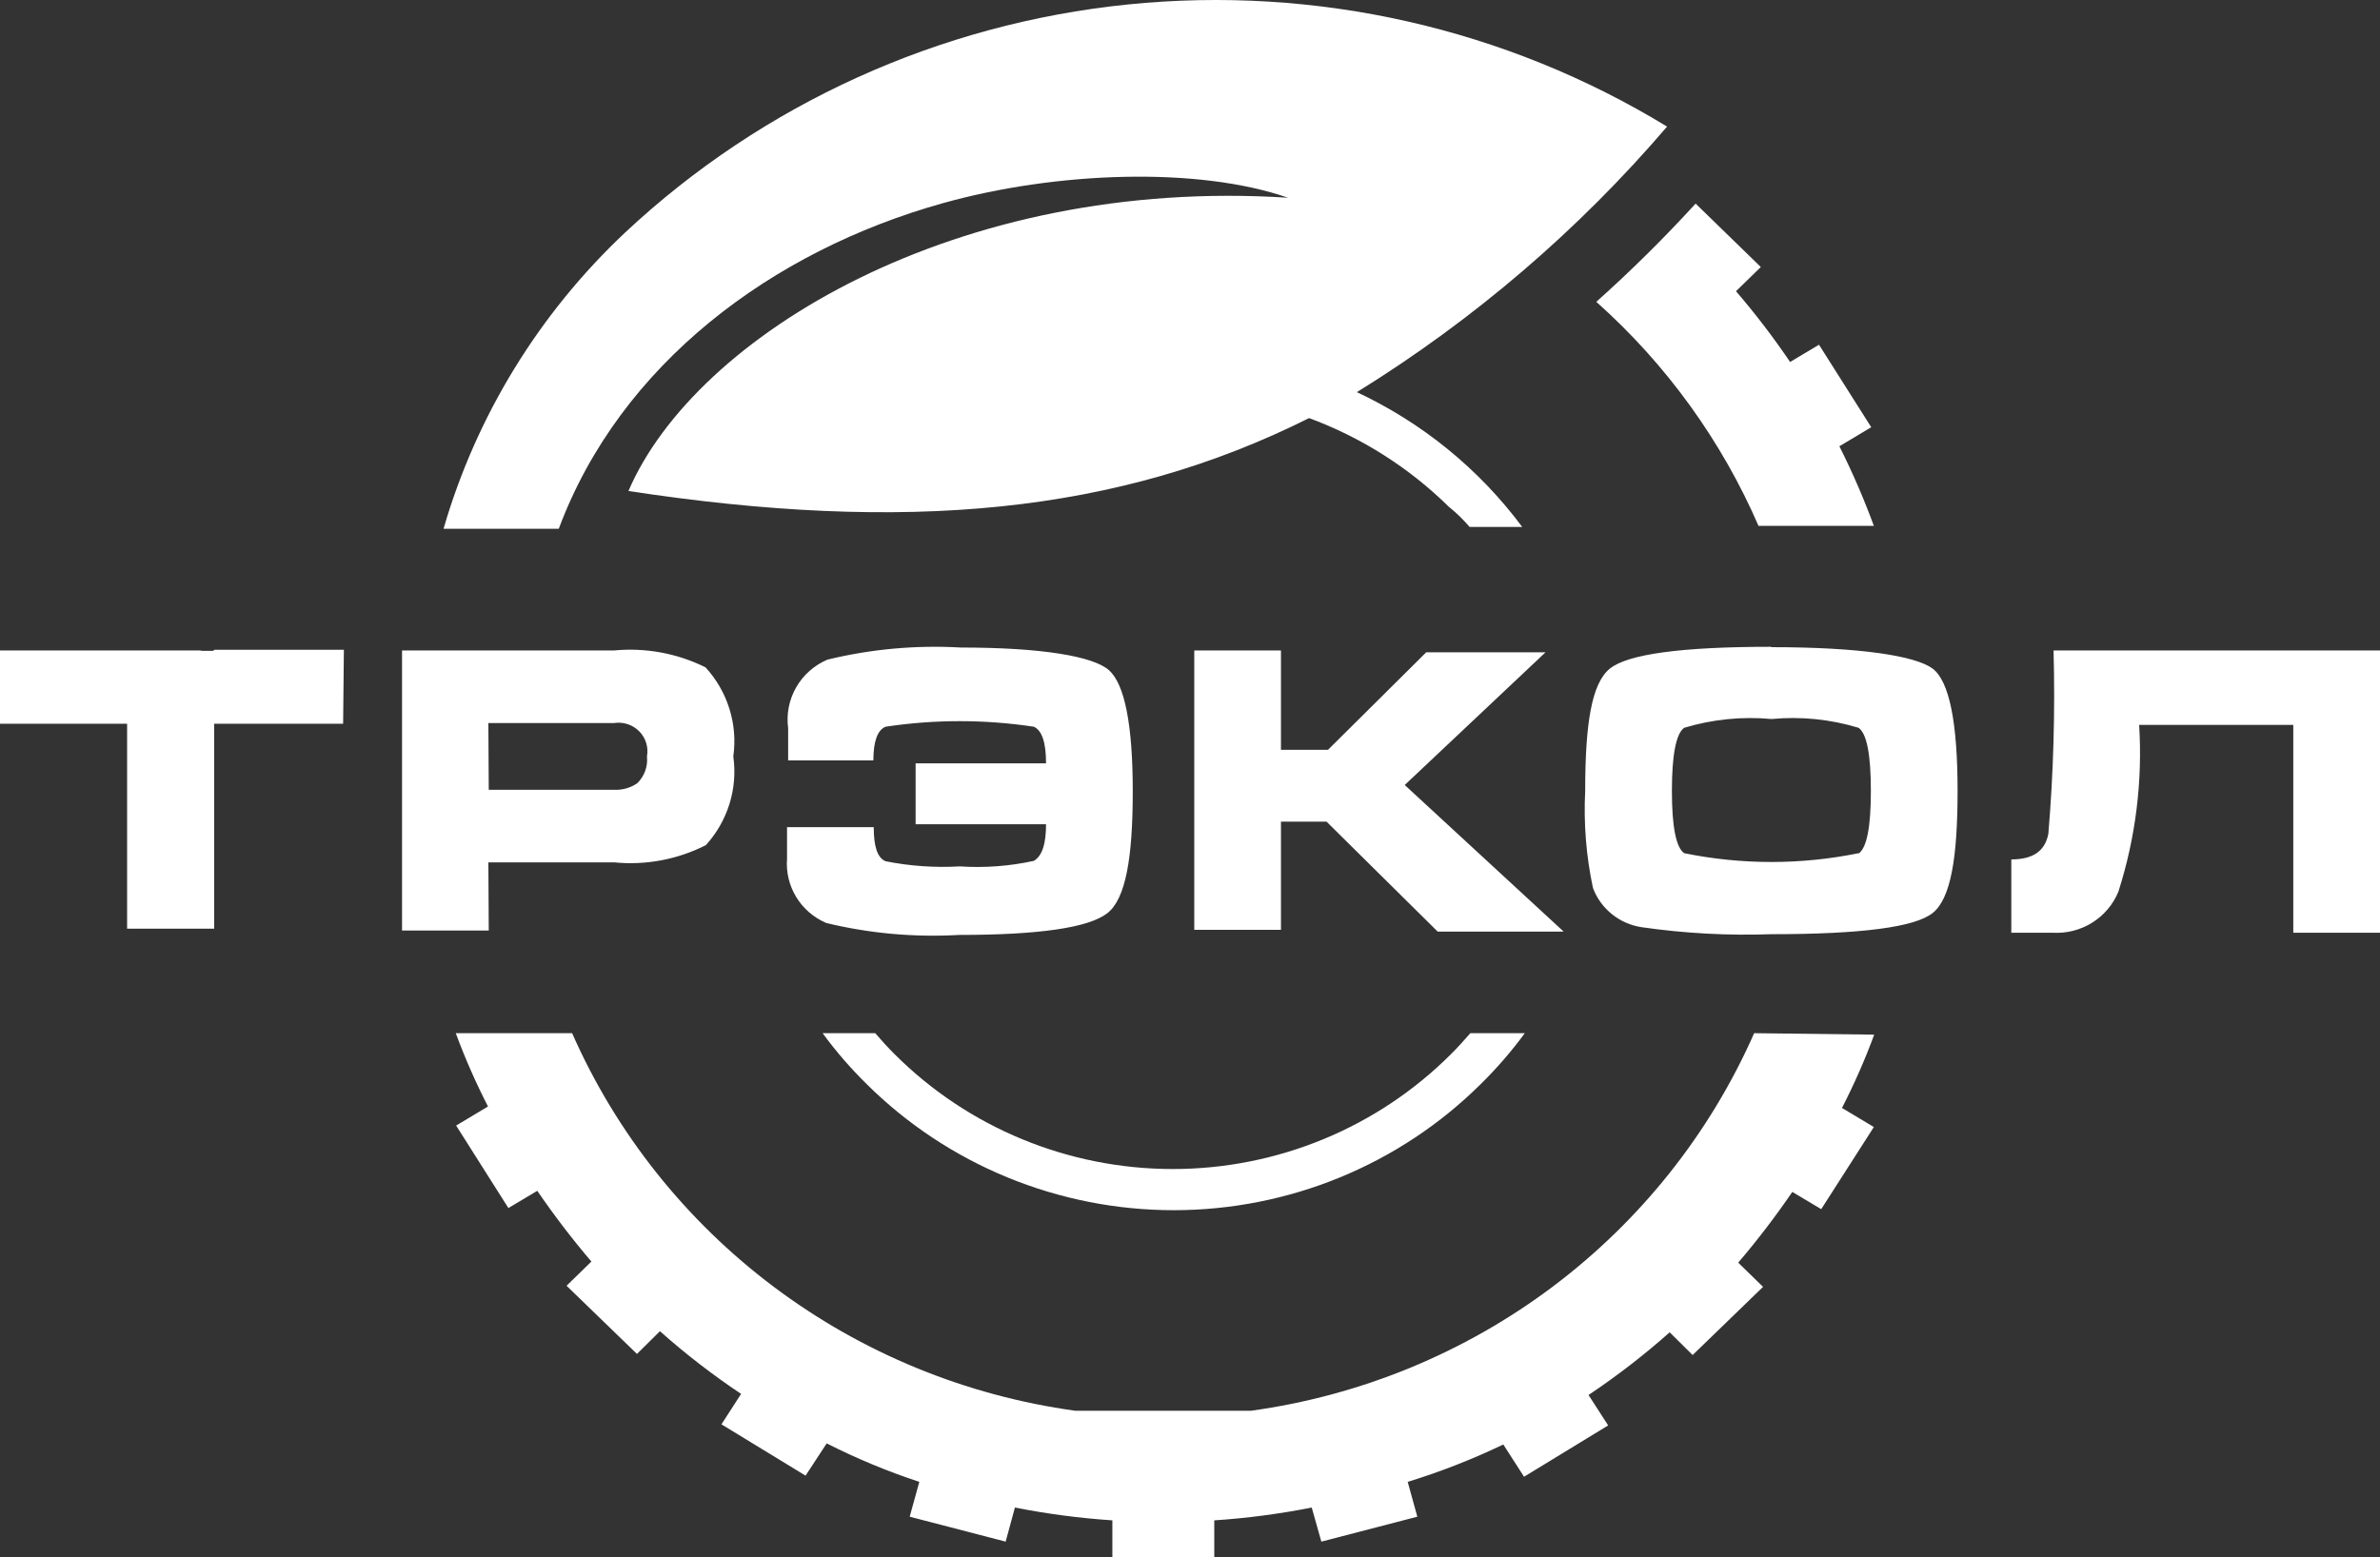 <svg width="136" height="89" viewBox="0 0 136 89" fill="none" xmlns="http://www.w3.org/2000/svg">
<rect x="0" y="0" width="136" height="89" fill="#333333" stroke="none"/>
<path fill-rule="evenodd" clip-rule="evenodd" d="M11.434 37.181H-0V41.371H7.389L9.507 39.653L11.476 37.956L12.386 37.202H11.54L11.434 37.181Z" fill="white"/>
<path fill-rule="evenodd" clip-rule="evenodd" d="M35.72 13.293C30.8 17.922 27.218 23.767 25.345 30.224H31.93C35.445 20.795 44.126 14.341 53.866 11.617C60.367 9.794 68.476 9.521 73.6 11.302C54.734 10.087 39.722 19.181 35.911 28.066C51.707 30.475 63.839 29.407 74.85 23.875C75.76 23.393 76.671 22.911 77.581 22.387C84.229 18.27 90.193 13.16 95.261 7.237C86.049 1.614 75.218 -0.84 64.451 0.255C53.684 1.35 43.584 5.933 35.72 13.293" fill="white"/>
<path fill-rule="evenodd" clip-rule="evenodd" d="M50.119 59.057H47.006C47.765 60.093 48.608 61.067 49.526 61.969C51.827 64.253 54.561 66.065 57.572 67.302C60.582 68.538 63.809 69.175 67.069 69.175C70.328 69.175 73.555 68.538 76.565 67.302C79.576 66.065 82.31 64.253 84.611 61.969C85.529 61.067 86.372 60.093 87.131 59.057H84.018C83.658 59.476 83.277 59.895 82.896 60.272C80.817 62.347 78.344 63.995 75.618 65.119C72.892 66.243 69.969 66.822 67.016 66.822C64.063 66.822 61.139 66.243 58.413 65.119C55.688 63.995 53.214 62.347 51.135 60.272C50.754 59.895 50.373 59.476 50.013 59.057M100.237 59.057C97.711 64.788 93.74 69.782 88.706 73.561C83.672 77.34 77.742 79.777 71.483 80.639H71.335H70.7H70.467H69.895H69.556H69.048H63.882H63.374H63.035H62.463H62.23H61.595H61.447C55.188 79.777 49.258 77.34 44.224 73.561C39.19 69.782 35.219 64.788 32.693 59.057H26.044C26.573 60.489 27.188 61.888 27.886 63.247L26.065 64.337L29.051 69.052L30.702 68.067C31.66 69.468 32.691 70.818 33.794 72.111L32.375 73.494L36.398 77.391L37.711 76.092C39.171 77.391 40.721 78.588 42.348 79.675L41.226 81.415L46.032 84.348L47.239 82.504C48.945 83.37 50.714 84.105 52.533 84.704L51.982 86.695L57.466 88.12L57.995 86.171C59.834 86.534 61.694 86.779 63.564 86.904V89H69.387V86.904C71.257 86.78 73.118 86.535 74.956 86.171L75.506 88.12L80.99 86.695L80.44 84.704C82.312 84.128 84.138 83.414 85.903 82.567L87.088 84.411L91.895 81.477L90.773 79.738C92.4 78.651 93.949 77.454 95.41 76.155L96.722 77.454L100.746 73.557L99.327 72.174C100.429 70.881 101.461 69.531 102.418 68.13L104.07 69.115L107.077 64.421L105.256 63.331C105.954 61.972 106.569 60.572 107.098 59.14L100.237 59.057ZM83.87 30.119H86.983C84.513 26.799 81.245 24.141 77.475 22.387C76.565 22.911 75.654 23.393 74.744 23.875C77.763 24.982 80.507 26.719 82.79 28.967C83.256 29.344 83.637 29.721 83.976 30.119H83.87ZM117.346 37.181C117.44 40.676 117.341 44.173 117.049 47.658C116.859 48.642 116.181 49.124 114.932 49.124V53.315H117.282C118.08 53.364 118.873 53.164 119.549 52.743C120.225 52.322 120.751 51.701 121.051 50.968C122.036 47.889 122.438 44.657 122.237 41.434H131.045V53.315H136V37.181H117.346ZM101.211 36.971C96.087 36.971 92.996 37.39 91.98 38.228C90.963 39.066 90.582 41.309 90.582 45.206C90.489 47.068 90.638 48.934 91.027 50.759C91.247 51.346 91.623 51.864 92.115 52.258C92.606 52.652 93.196 52.909 93.822 53.001C96.268 53.353 98.741 53.487 101.211 53.399C106.357 53.399 109.427 53.001 110.443 52.184C111.459 51.367 111.862 49.083 111.862 45.206C111.862 41.33 111.396 38.92 110.422 38.207C109.448 37.495 106.335 36.992 101.211 36.992V36.971ZM106.208 48.768C102.919 49.439 99.525 49.439 96.236 48.768C95.77 48.433 95.537 47.239 95.537 45.206C95.537 43.173 95.77 41.937 96.236 41.602C97.852 41.113 99.55 40.943 101.233 41.099C102.908 40.941 104.599 41.112 106.208 41.602C106.674 41.937 106.907 43.132 106.907 45.206C106.907 47.28 106.674 48.454 106.208 48.789V48.768ZM73.198 46.966H75.803L82.155 53.252H89.354L80.27 44.871L88.317 37.285H81.499L75.887 42.859H73.198V37.181H68.244V53.148H73.198V46.966ZM47.176 52.749C49.667 53.355 52.237 53.588 54.798 53.441C59.414 53.441 62.209 53.022 63.268 52.205C64.326 51.387 64.729 49.041 64.729 45.227C64.729 41.413 64.263 39.108 63.374 38.312C62.484 37.516 59.541 37.013 54.904 37.013C52.343 36.866 49.773 37.099 47.282 37.705C46.527 38.026 45.899 38.583 45.494 39.291C45.089 39.998 44.928 40.817 45.037 41.623V43.467H49.907C49.907 42.377 50.14 41.728 50.606 41.539C53.413 41.116 56.268 41.116 59.075 41.539C59.541 41.749 59.774 42.44 59.774 43.634H52.321V47.113H59.774C59.774 48.265 59.541 48.936 59.075 49.208C57.686 49.511 56.26 49.617 54.841 49.523C53.422 49.605 51.999 49.506 50.606 49.229C50.14 49.041 49.928 48.391 49.928 47.28H44.974V49.083C44.913 49.846 45.095 50.61 45.493 51.267C45.892 51.925 46.487 52.443 47.197 52.749H47.176ZM27.907 49.292H35.085C36.895 49.473 38.719 49.131 40.337 48.307C40.955 47.626 41.416 46.819 41.687 45.943C41.957 45.067 42.031 44.144 41.903 43.236C42.032 42.324 41.956 41.395 41.681 40.516C41.407 39.636 40.941 38.826 40.315 38.145C38.699 37.342 36.886 37.008 35.085 37.181H22.974V53.19H27.929L27.907 49.292ZM27.907 41.33H35.085C35.346 41.288 35.613 41.31 35.864 41.392C36.114 41.474 36.341 41.614 36.526 41.801C36.71 41.987 36.847 42.215 36.924 42.465C37.002 42.715 37.017 42.979 36.97 43.236C36.999 43.516 36.965 43.798 36.87 44.063C36.774 44.327 36.62 44.568 36.419 44.766C36.03 45.036 35.56 45.169 35.085 45.143H27.929L27.907 41.33ZM19.65 37.139H12.26L11.35 37.893L9.38 39.59L7.263 41.309V53.085H12.239V46.736V41.371H19.607L19.65 37.139ZM100.491 30.056H107.077C106.508 28.505 105.85 26.987 105.107 25.509L106.928 24.42L103.943 19.705L102.291 20.69C101.339 19.285 100.307 17.934 99.2 16.646L100.618 15.263L96.892 11.638C95.097 13.603 93.203 15.477 91.217 17.253C95.223 20.823 98.395 25.213 100.513 30.119L100.491 30.056Z" fill="white"/>
</svg>
